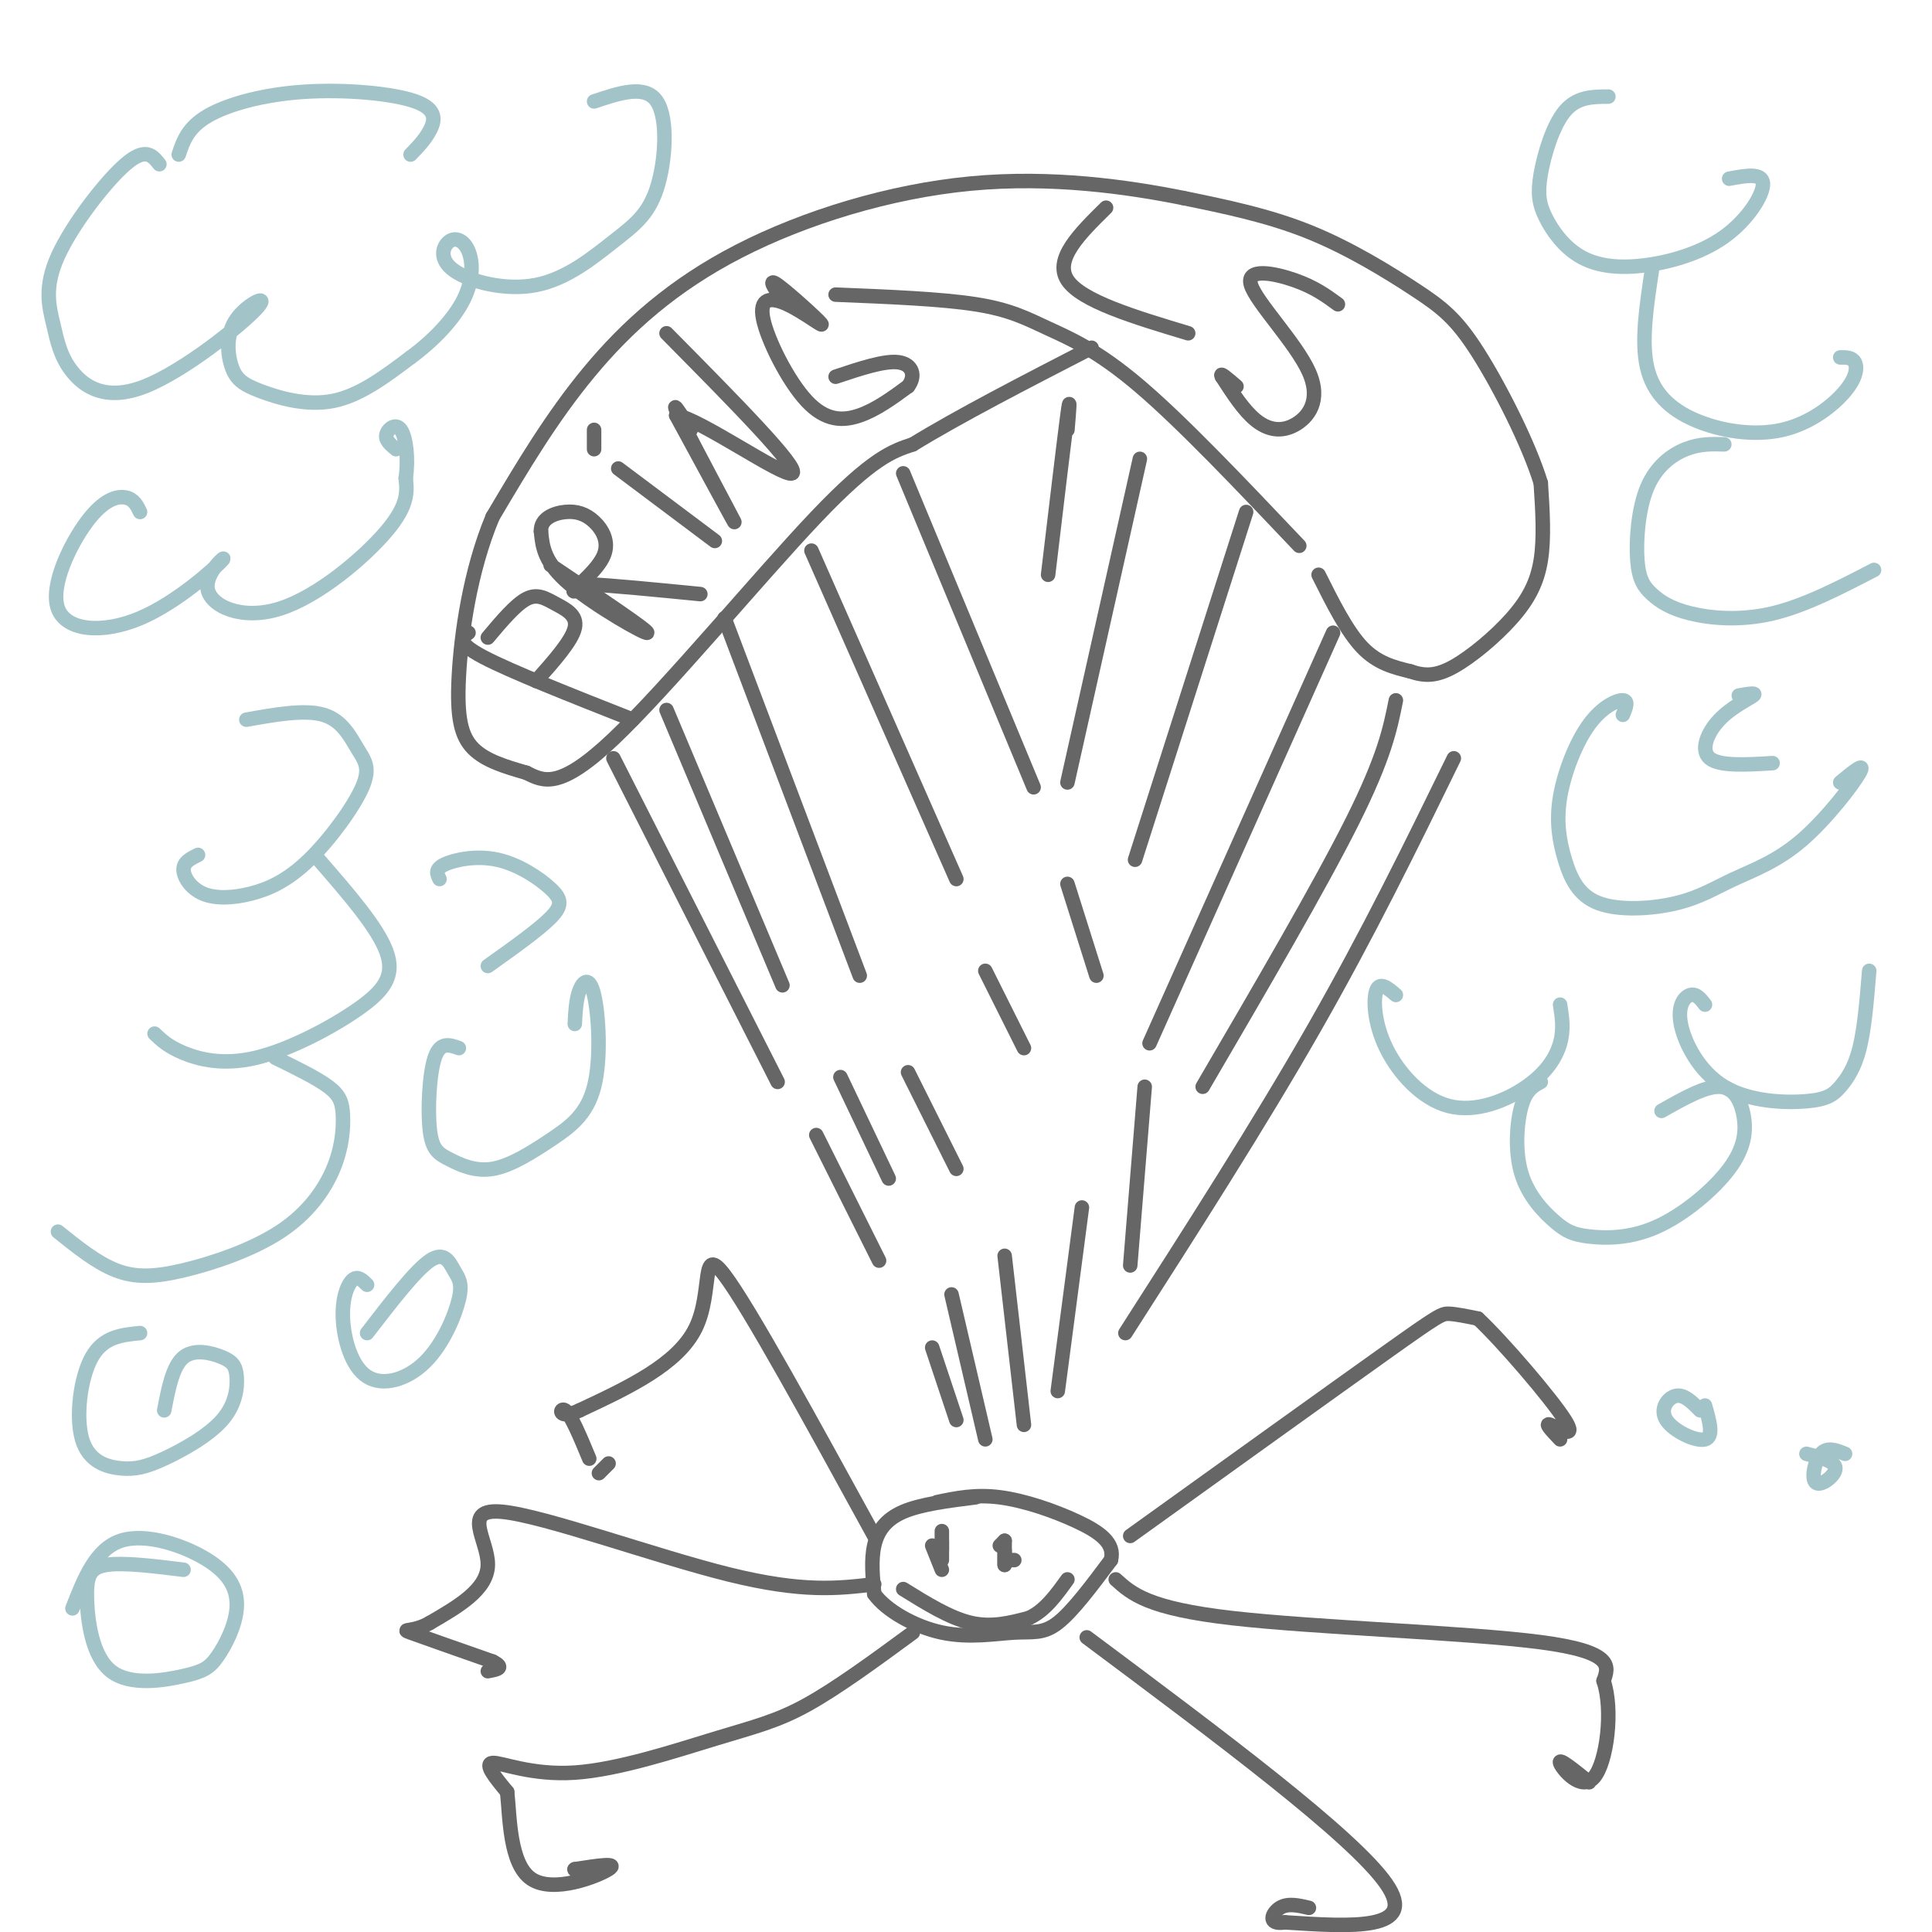 <svg viewBox='0 0 400 400' version='1.1' xmlns='http://www.w3.org/2000/svg' xmlns:xlink='http://www.w3.org/1999/xlink'><g fill='none' stroke='#666666' stroke-width='3' stroke-linecap='round' stroke-linejoin='round'><path d='M127,157c0.000,0.000 34.000,67.000 34,67'/><path d='M169,235c0.000,0.000 13.000,26.000 13,26'/><path d='M193,279c0.000,0.000 5.000,15.000 5,15'/><path d='M138,147c0.000,0.000 24.000,57.000 24,57'/><path d='M174,223c0.000,0.000 10.000,21.000 10,21'/><path d='M197,268c0.000,0.000 7.000,30.000 7,30'/><path d='M150,128c0.000,0.000 28.000,74.000 28,74'/><path d='M188,222c0.000,0.000 10.000,20.000 10,20'/><path d='M208,260c0.000,0.000 4.000,35.000 4,35'/><path d='M168,114c0.000,0.000 30.000,68.000 30,68'/><path d='M204,201c0.000,0.000 8.000,16.000 8,16'/><path d='M224,250c0.000,0.000 -5.000,38.000 -5,38'/><path d='M187,98c0.000,0.000 27.000,65.000 27,65'/><path d='M221,183c0.000,0.000 6.000,19.000 6,19'/><path d='M237,225c0.000,0.000 -3.000,37.000 -3,37'/><path d='M221,89c0.333,-4.000 0.667,-8.000 0,-3c-0.667,5.000 -2.333,19.000 -4,33'/><path d='M236,95c0.000,0.000 -15.000,67.000 -15,67'/><path d='M258,106c0.000,0.000 -23.000,72.000 -23,72'/><path d='M276,131c0.000,0.000 -38.000,85.000 -38,85'/><path d='M289,145c-1.167,5.833 -2.333,11.667 -9,25c-6.667,13.333 -18.833,34.167 -31,55'/><path d='M301,157c-8.833,18.083 -17.667,36.167 -29,56c-11.333,19.833 -25.167,41.417 -39,63'/><path d='M202,310c-5.667,0.711 -11.333,1.422 -15,3c-3.667,1.578 -5.333,4.022 -6,7c-0.667,2.978 -0.333,6.489 0,10'/><path d='M181,330c2.370,3.368 8.295,6.789 14,8c5.705,1.211 11.190,0.211 15,0c3.810,-0.211 5.946,0.368 9,-2c3.054,-2.368 7.027,-7.684 11,-13'/><path d='M230,323c0.917,-3.512 -2.292,-5.792 -7,-8c-4.708,-2.208 -10.917,-4.345 -16,-5c-5.083,-0.655 -9.042,0.173 -13,1'/><path d='M181,318c-12.956,-23.644 -25.911,-47.289 -31,-54c-5.089,-6.711 -2.311,3.511 -6,11c-3.689,7.489 -13.844,12.244 -24,17'/><path d='M120,292c-4.622,2.200 -4.178,-0.800 -3,0c1.178,0.800 3.089,5.400 5,10'/><path d='M126,303c0.000,0.000 -2.000,2.000 -2,2'/><path d='M181,328c-7.381,0.881 -14.762,1.762 -30,-2c-15.238,-3.762 -38.333,-12.167 -47,-13c-8.667,-0.833 -2.905,5.905 -3,11c-0.095,5.095 -6.048,8.548 -12,12'/><path d='M89,336c-3.511,2.044 -6.289,1.156 -4,2c2.289,0.844 9.644,3.422 17,6'/><path d='M102,344c2.667,1.333 0.833,1.667 -1,2'/><path d='M189,338c-7.885,5.785 -15.770,11.569 -22,15c-6.230,3.431 -10.804,4.507 -19,7c-8.196,2.493 -20.014,6.402 -29,7c-8.986,0.598 -15.139,-2.115 -17,-2c-1.861,0.115 0.569,3.057 3,6'/><path d='M105,371c0.560,5.119 0.458,14.917 5,18c4.542,3.083 13.726,-0.548 16,-2c2.274,-1.452 -2.363,-0.726 -7,0'/><path d='M119,387c-0.500,0.167 1.750,0.583 4,1'/><path d='M234,318c21.067,-15.133 42.133,-30.267 53,-38c10.867,-7.733 11.533,-8.067 13,-8c1.467,0.067 3.733,0.533 6,1'/><path d='M306,273c5.202,4.881 15.208,16.583 18,21c2.792,4.417 -1.631,1.548 -3,1c-1.369,-0.548 0.315,1.226 2,3'/><path d='M231,327c3.311,3.000 6.622,6.000 24,8c17.378,2.000 48.822,3.000 64,5c15.178,2.000 14.089,5.000 13,8'/><path d='M332,348c2.048,5.988 0.667,16.958 -2,20c-2.667,3.042 -6.619,-1.845 -7,-3c-0.381,-1.155 2.810,1.423 6,4'/><path d='M225,339c27.583,20.583 55.167,41.167 62,51c6.833,9.833 -7.083,8.917 -21,8'/><path d='M266,398c-3.756,0.578 -2.644,-1.978 -1,-3c1.644,-1.022 3.822,-0.511 6,0'/><path d='M195,317c0.000,0.000 0.000,4.000 0,4'/><path d='M208,319c0.000,0.000 -1.000,1.000 -1,1'/><path d='M208,321c0.000,0.000 0.000,3.000 0,3'/><path d='M208,324c0.000,-0.333 0.000,-2.667 0,-5'/><path d='M195,319c0.000,0.000 0.000,4.000 0,4'/><path d='M193,320c0.000,0.000 2.000,5.000 2,5'/><path d='M210,323c0.000,0.000 -1.000,0.000 -1,0'/><path d='M187,329c4.833,3.000 9.667,6.000 14,7c4.333,1.000 8.167,0.000 12,-1'/><path d='M213,335c3.333,-1.500 5.667,-4.750 8,-8'/><path d='M173,61c10.929,0.440 21.857,0.881 29,2c7.143,1.119 10.500,2.917 15,5c4.500,2.083 10.143,4.452 19,12c8.857,7.548 20.929,20.274 33,33'/><path d='M273,119c2.917,5.833 5.833,11.667 9,15c3.167,3.333 6.583,4.167 10,5'/><path d='M292,139c2.954,1.013 5.338,1.045 9,-1c3.662,-2.045 8.601,-6.166 12,-10c3.399,-3.834 5.257,-7.381 6,-12c0.743,-4.619 0.372,-10.309 0,-16'/><path d='M319,100c-2.424,-7.971 -8.485,-19.900 -13,-27c-4.515,-7.100 -7.485,-9.373 -13,-13c-5.515,-3.627 -13.576,-8.608 -22,-12c-8.424,-3.392 -17.212,-5.196 -26,-7'/><path d='M245,41c-11.509,-2.308 -27.281,-4.577 -44,-3c-16.719,1.577 -34.386,7.002 -48,14c-13.614,6.998 -23.175,15.571 -31,25c-7.825,9.429 -13.912,19.715 -20,30'/><path d='M102,107c-4.726,11.274 -6.542,24.458 -7,33c-0.458,8.542 0.440,12.440 3,15c2.560,2.560 6.780,3.780 11,5'/><path d='M109,160c3.512,1.750 6.792,3.625 18,-7c11.208,-10.625 30.345,-33.750 42,-46c11.655,-12.250 15.827,-13.625 20,-15'/><path d='M189,92c9.500,-5.833 23.250,-12.917 37,-20'/><path d='M97,131c-1.333,1.000 -2.667,2.000 3,5c5.667,3.000 18.333,8.000 31,13'/><path d='M101,132c2.869,-3.411 5.738,-6.821 8,-8c2.262,-1.179 3.917,-0.125 6,1c2.083,1.125 4.595,2.321 4,5c-0.595,2.679 -4.298,6.839 -8,11'/><path d='M114,117c10.089,6.778 20.178,13.556 20,14c-0.178,0.444 -10.622,-5.444 -16,-10c-5.378,-4.556 -5.689,-7.778 -6,-11'/><path d='M112,110c-0.099,-2.646 2.653,-3.762 5,-4c2.347,-0.238 4.289,0.400 6,2c1.711,1.600 3.191,4.162 2,7c-1.191,2.838 -5.055,5.954 -6,7c-0.945,1.046 1.027,0.023 3,-1'/><path d='M122,121c4.333,0.167 13.667,1.083 23,2'/><path d='M128,97c0.000,0.000 20.000,15.000 20,15'/><path d='M123,89c0.000,0.000 0.000,4.000 0,4'/><path d='M143,89c-2.333,-3.667 -4.667,-7.333 -2,-2c2.667,5.333 10.333,19.667 11,21c0.667,1.333 -5.667,-10.333 -12,-22'/><path d='M140,86c4.622,0.533 22.178,12.867 24,12c1.822,-0.867 -12.089,-14.933 -26,-29'/><path d='M162,62c-1.599,-2.285 -3.198,-4.570 -1,-3c2.198,1.570 8.195,6.996 9,8c0.805,1.004 -3.580,-2.413 -7,-4c-3.420,-1.587 -5.876,-1.343 -5,3c0.876,4.343 5.082,12.785 9,17c3.918,4.215 7.548,4.204 11,3c3.452,-1.204 6.726,-3.602 10,-6'/><path d='M188,80c1.689,-2.178 0.911,-4.622 -2,-5c-2.911,-0.378 -7.956,1.311 -13,3'/><path d='M229,43c-5.417,5.333 -10.833,10.667 -8,15c2.833,4.333 13.917,7.667 25,11'/><path d='M277,63c-2.410,-1.768 -4.821,-3.536 -9,-5c-4.179,-1.464 -10.128,-2.624 -9,1c1.128,3.624 9.333,12.033 12,18c2.667,5.967 -0.205,9.491 -3,11c-2.795,1.509 -5.513,1.003 -8,-1c-2.487,-2.003 -4.744,-5.501 -7,-9'/><path d='M253,78c-0.667,-1.167 1.167,0.417 3,2'/></g>
<g fill='none' stroke='#a2c4c9' stroke-width='3' stroke-linecap='round' stroke-linejoin='round'><path d='M51,149c6.068,-1.080 12.137,-2.160 16,-1c3.863,1.160 5.521,4.560 7,7c1.479,2.440 2.779,3.919 1,8c-1.779,4.081 -6.637,10.762 -11,15c-4.363,4.238 -8.231,6.033 -12,7c-3.769,0.967 -7.438,1.107 -10,0c-2.562,-1.107 -4.018,-3.459 -4,-5c0.018,-1.541 1.509,-2.270 3,-3'/><path d='M66,178c6.070,6.976 12.140,13.952 14,19c1.860,5.048 -0.491,8.167 -6,12c-5.509,3.833 -14.175,8.378 -21,10c-6.825,1.622 -11.807,0.321 -15,-1c-3.193,-1.321 -4.596,-2.660 -6,-4'/><path d='M57,219c4.301,2.101 8.603,4.202 11,6c2.397,1.798 2.891,3.293 3,6c0.109,2.707 -0.167,6.626 -2,11c-1.833,4.374 -5.223,9.203 -11,13c-5.777,3.797 -13.940,6.561 -20,8c-6.060,1.439 -10.017,1.554 -14,0c-3.983,-1.554 -7.991,-4.777 -12,-8'/><path d='M333,20c-3.244,0.010 -6.489,0.020 -9,3c-2.511,2.980 -4.290,8.930 -5,13c-0.710,4.070 -0.352,6.259 1,9c1.352,2.741 3.699,6.033 7,8c3.301,1.967 7.555,2.610 13,2c5.445,-0.610 12.081,-2.472 17,-6c4.919,-3.528 8.120,-8.722 8,-11c-0.120,-2.278 -3.560,-1.639 -7,-1'/><path d='M342,56c-1.109,7.321 -2.218,14.641 -1,20c1.218,5.359 4.763,8.756 10,11c5.237,2.244 12.167,3.333 18,2c5.833,-1.333 10.571,-5.090 13,-8c2.429,-2.910 2.551,-4.974 2,-6c-0.551,-1.026 -1.776,-1.013 -3,-1'/><path d='M357,92c-2.550,-0.077 -5.100,-0.155 -8,1c-2.900,1.155 -6.149,3.542 -8,8c-1.851,4.458 -2.306,10.987 -2,15c0.306,4.013 1.371,5.509 3,7c1.629,1.491 3.823,2.978 8,4c4.177,1.022 10.336,1.578 17,0c6.664,-1.578 13.832,-5.289 21,-9'/><path d='M33,34c-1.417,-1.792 -2.834,-3.585 -7,0c-4.166,3.585 -11.079,12.547 -14,19c-2.921,6.453 -1.848,10.398 -1,14c0.848,3.602 1.472,6.862 4,10c2.528,3.138 6.961,6.155 15,3c8.039,-3.155 19.682,-12.481 23,-16c3.318,-3.519 -1.691,-1.230 -4,2c-2.309,3.230 -1.918,7.402 -1,10c0.918,2.598 2.362,3.623 6,5c3.638,1.377 9.468,3.108 15,2c5.532,-1.108 10.766,-5.054 16,-9'/><path d='M85,74c4.852,-3.556 8.982,-7.947 11,-12c2.018,-4.053 1.922,-7.769 1,-10c-0.922,-2.231 -2.672,-2.978 -4,-2c-1.328,0.978 -2.234,3.681 1,6c3.234,2.319 10.610,4.254 17,3c6.390,-1.254 11.795,-5.697 16,-9c4.205,-3.303 7.209,-5.466 9,-11c1.791,-5.534 2.369,-14.438 0,-18c-2.369,-3.562 -7.684,-1.781 -13,0'/><path d='M37,32c0.938,-2.794 1.876,-5.589 6,-8c4.124,-2.411 11.435,-4.440 20,-5c8.565,-0.560 18.383,0.349 23,2c4.617,1.651 4.033,4.043 3,6c-1.033,1.957 -2.517,3.478 -4,5'/><path d='M29,106c-0.642,-1.333 -1.284,-2.665 -3,-3c-1.716,-0.335 -4.506,0.329 -8,5c-3.494,4.671 -7.692,13.350 -6,18c1.692,4.650 9.273,5.272 17,2c7.727,-3.272 15.598,-10.438 17,-12c1.402,-1.562 -3.665,2.478 -3,6c0.665,3.522 7.064,6.525 15,4c7.936,-2.525 17.410,-10.579 22,-16c4.590,-5.421 4.295,-8.211 4,-11'/><path d='M84,99c0.595,-3.988 0.083,-8.458 -1,-10c-1.083,-1.542 -2.738,-0.155 -3,1c-0.262,1.155 0.869,2.077 2,3'/><path d='M95,217c-1.931,-0.697 -3.862,-1.394 -5,2c-1.138,3.394 -1.484,10.880 -1,15c0.484,4.120 1.799,4.874 4,6c2.201,1.126 5.287,2.623 9,2c3.713,-0.623 8.053,-3.366 12,-6c3.947,-2.634 7.501,-5.160 9,-11c1.499,-5.840 0.942,-14.995 0,-19c-0.942,-4.005 -2.269,-2.858 -3,-1c-0.731,1.858 -0.865,4.429 -1,7'/><path d='M91,182c-0.510,-1.005 -1.021,-2.010 1,-3c2.021,-0.990 6.573,-1.967 11,-1c4.427,0.967 8.730,3.876 11,6c2.270,2.124 2.506,3.464 0,6c-2.506,2.536 -7.753,6.268 -13,10'/><path d='M336,148c0.610,-1.466 1.220,-2.931 0,-3c-1.220,-0.069 -4.269,1.260 -7,5c-2.731,3.740 -5.143,9.891 -6,15c-0.857,5.109 -0.159,9.175 1,13c1.159,3.825 2.778,7.410 7,9c4.222,1.590 11.049,1.186 16,0c4.951,-1.186 8.028,-3.153 12,-5c3.972,-1.847 8.839,-3.574 14,-8c5.161,-4.426 10.618,-11.550 12,-14c1.382,-2.450 -1.309,-0.225 -4,2'/><path d='M360,144c1.923,-0.333 3.845,-0.667 3,0c-0.845,0.667 -4.458,2.333 -7,5c-2.542,2.667 -4.012,6.333 -2,8c2.012,1.667 7.506,1.333 13,1'/><path d='M387,201c-0.487,5.947 -0.974,11.894 -2,16c-1.026,4.106 -2.592,6.370 -4,8c-1.408,1.630 -2.659,2.628 -7,3c-4.341,0.372 -11.772,0.120 -17,-3c-5.228,-3.120 -8.254,-9.109 -9,-13c-0.746,-3.891 0.787,-5.683 2,-6c1.213,-0.317 2.107,0.842 3,2'/><path d='M323,208c0.407,2.555 0.814,5.109 0,8c-0.814,2.891 -2.848,6.117 -7,9c-4.152,2.883 -10.422,5.422 -16,4c-5.578,-1.422 -10.463,-6.806 -13,-12c-2.537,-5.194 -2.725,-10.198 -2,-12c0.725,-1.802 2.362,-0.401 4,1'/><path d='M319,224c-1.513,0.808 -3.026,1.616 -4,5c-0.974,3.384 -1.411,9.344 0,14c1.411,4.656 4.668,8.009 7,10c2.332,1.991 3.740,2.620 7,3c3.260,0.380 8.374,0.511 14,-2c5.626,-2.511 11.766,-7.663 15,-12c3.234,-4.337 3.563,-7.860 3,-11c-0.563,-3.140 -2.018,-5.897 -5,-6c-2.982,-0.103 -7.491,2.449 -12,5'/><path d='M29,276c-3.806,0.374 -7.612,0.747 -10,5c-2.388,4.253 -3.357,12.385 -2,17c1.357,4.615 5.039,5.715 8,6c2.961,0.285 5.201,-0.243 9,-2c3.799,-1.757 9.156,-4.741 12,-8c2.844,-3.259 3.175,-6.791 3,-9c-0.175,-2.209 -0.855,-3.095 -3,-4c-2.145,-0.905 -5.756,-1.830 -8,0c-2.244,1.830 -3.122,6.415 -4,11'/><path d='M76,266c-0.972,-0.966 -1.944,-1.931 -3,-1c-1.056,0.931 -2.197,3.760 -2,8c0.197,4.240 1.732,9.892 5,12c3.268,2.108 8.268,0.673 12,-3c3.732,-3.673 6.196,-9.582 7,-13c0.804,-3.418 -0.053,-4.343 -1,-6c-0.947,-1.657 -1.985,-4.045 -5,-2c-3.015,2.045 -8.008,8.522 -13,15'/><path d='M38,325c-6.267,-0.773 -12.534,-1.545 -16,-1c-3.466,0.545 -4.131,2.408 -4,7c0.131,4.592 1.058,11.915 5,15c3.942,3.085 10.899,1.933 15,1c4.101,-0.933 5.345,-1.648 7,-4c1.655,-2.352 3.722,-6.342 4,-10c0.278,-3.658 -1.233,-6.985 -6,-10c-4.767,-3.015 -12.791,-5.719 -18,-4c-5.209,1.719 -7.605,7.859 -10,14'/><path d='M352,292c-1.649,-1.673 -3.298,-3.345 -5,-3c-1.702,0.345 -3.458,2.708 -2,5c1.458,2.292 6.131,4.512 8,4c1.869,-0.512 0.935,-3.756 0,-7'/><path d='M382,301c-1.845,-0.750 -3.690,-1.500 -5,0c-1.310,1.500 -2.083,5.250 -1,6c1.083,0.750 4.024,-1.500 4,-3c-0.024,-1.500 -3.012,-2.250 -6,-3'/></g>
</svg>